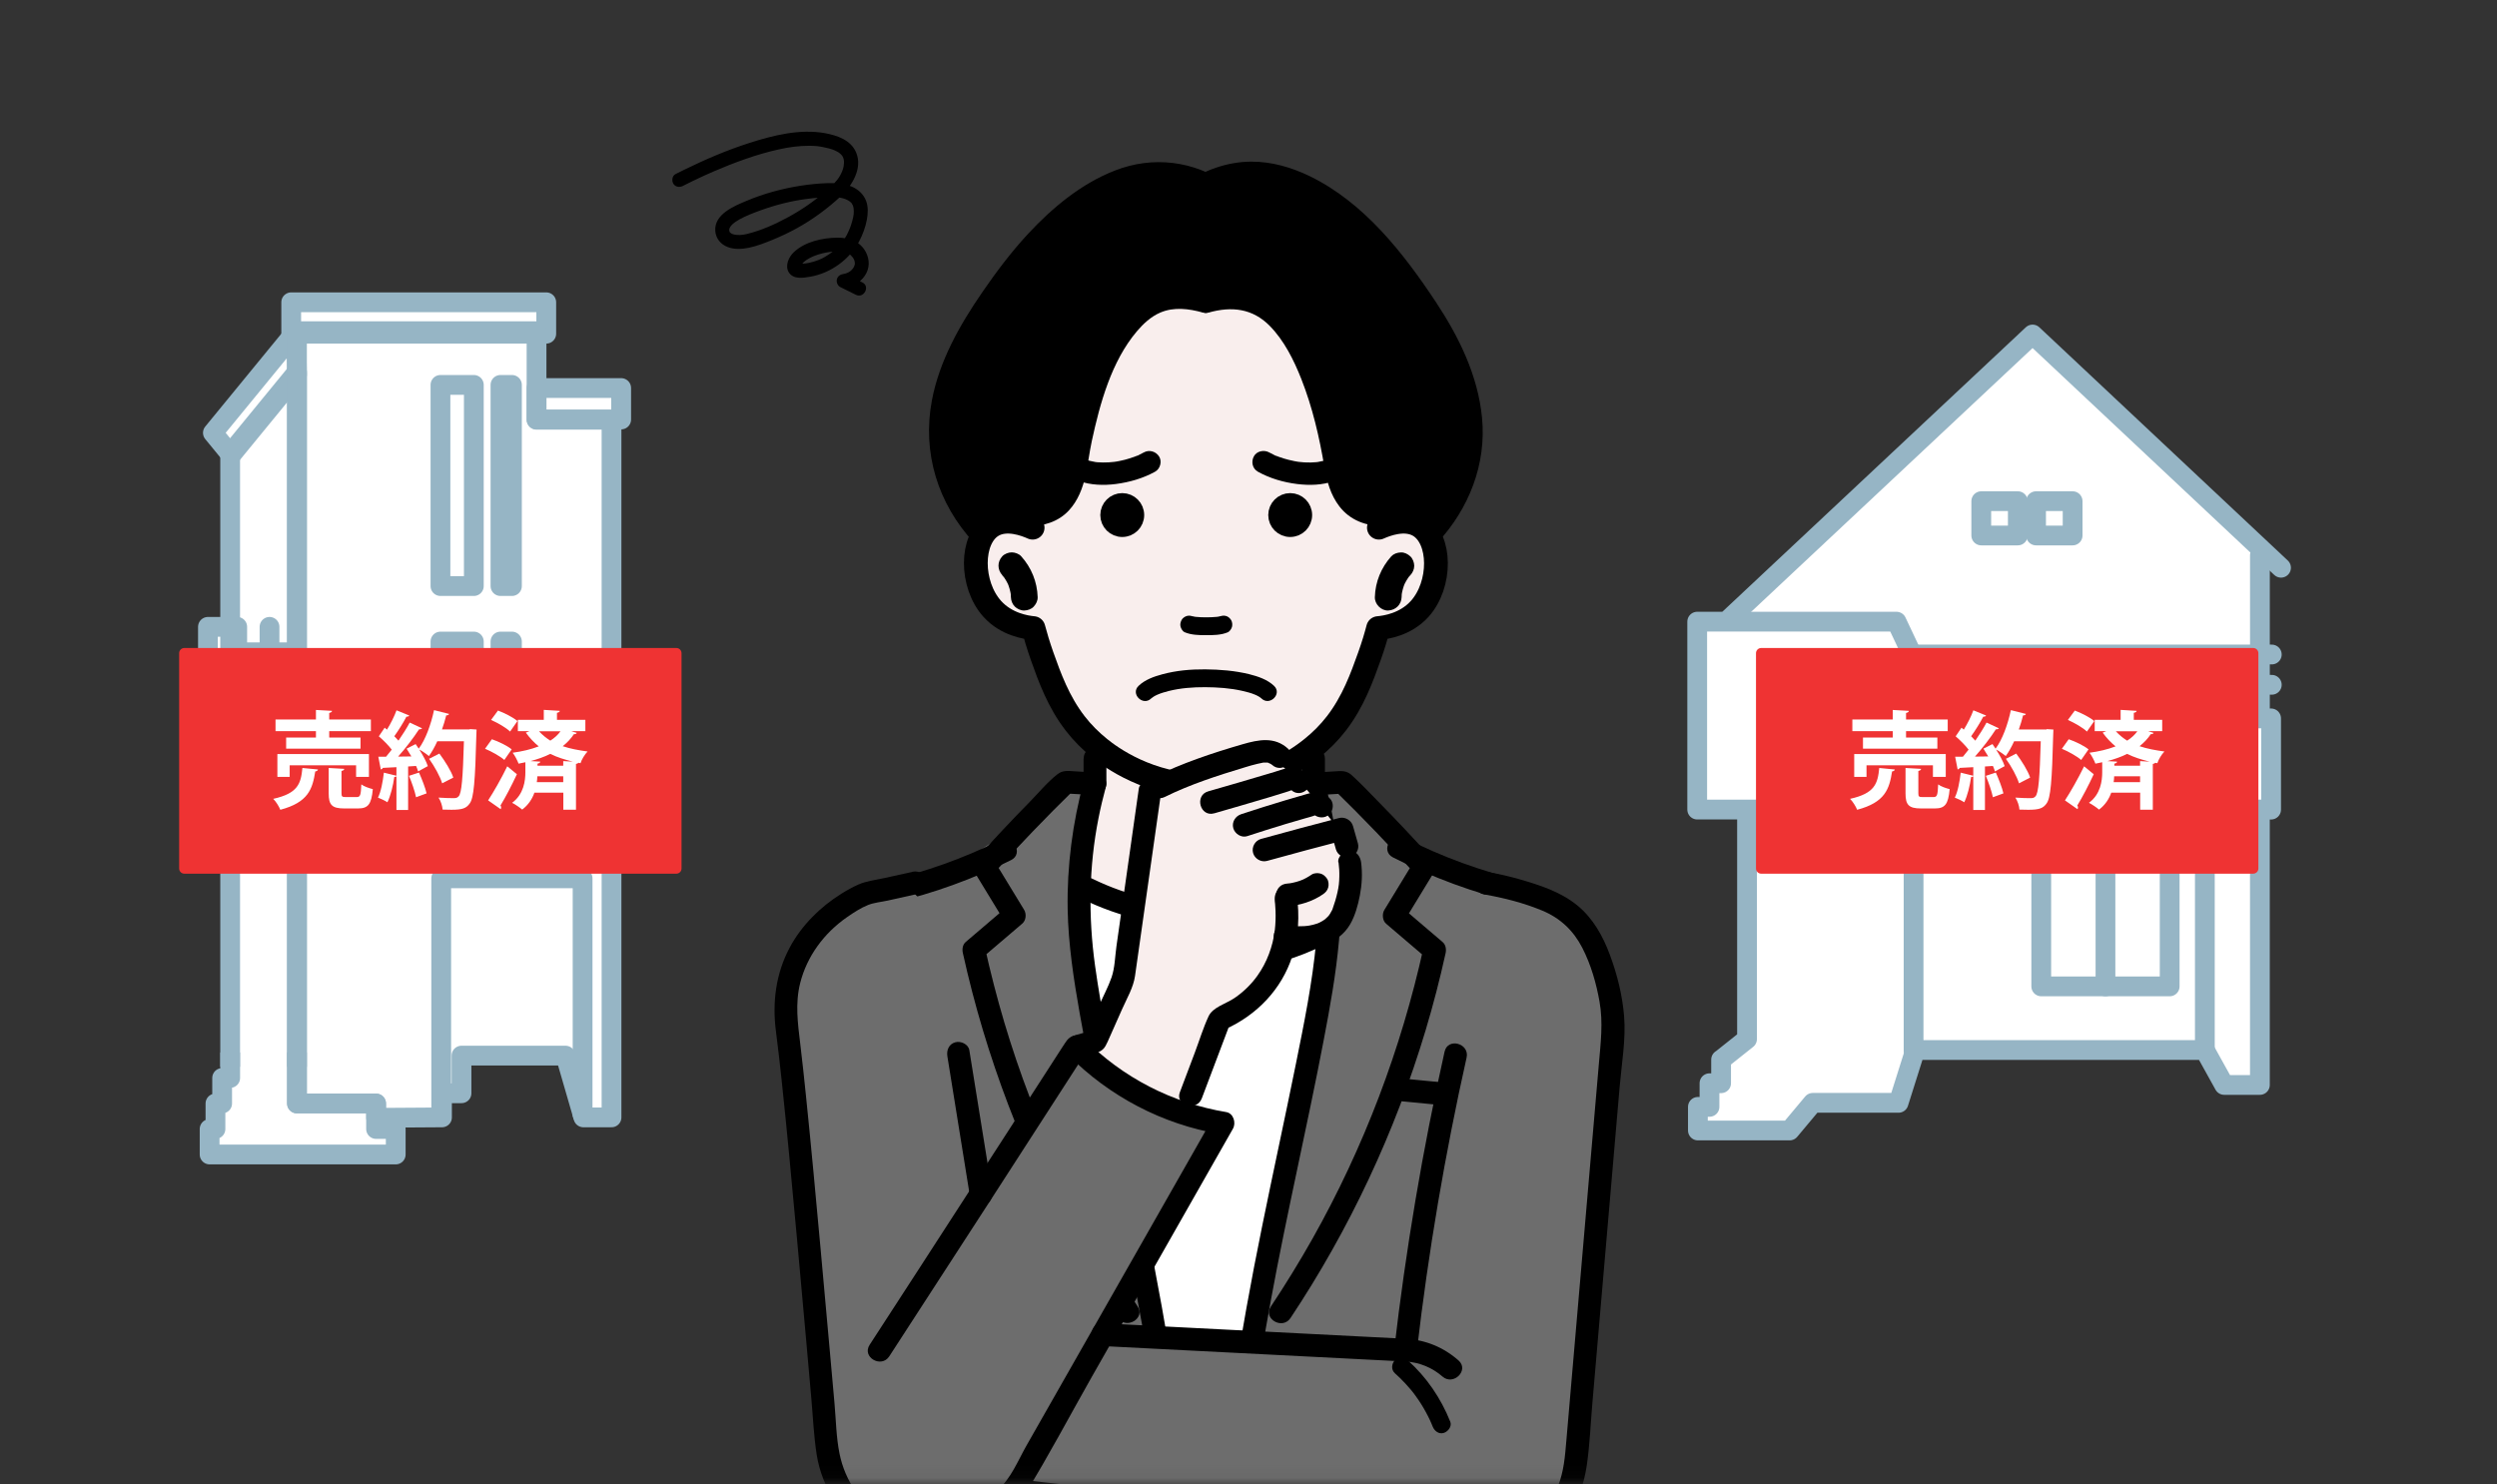 <svg width="185" height="110" viewBox="0 0 185 110" fill="none" xmlns="http://www.w3.org/2000/svg">
<rect x="0" y="0" width="185" height="110" fill="#333333" stroke="none"/>
<mask id="mask0_99_18409" style="mask-type:alpha" maskUnits="userSpaceOnUse" x="13" y="0" width="154" height="110">
<rect x="13" width="153.671" height="109.937" fill="#D9D9D9"/>
</mask>
<g mask="url(#mask0_99_18409)">
<g clip-path="url(#clip0_99_18409)">
<path d="M81.634 54.562C81.076 58.353 80.519 62.139 79.957 65.93C81.715 66.735 85.02 67.976 89.332 67.954C93.518 67.931 96.734 66.731 98.478 65.93C98.096 62.099 97.714 58.268 97.336 54.432C92.102 54.477 86.868 54.518 81.634 54.562Z" fill="#F9EEED"/>
<path d="M91.36 112.115C91.774 123.644 92.183 135.178 92.596 146.708C93.64 147.531 95.317 148.628 97.592 149.203C100.124 149.846 102.174 149.536 105.551 148.983C107.426 148.677 109.945 148.147 112.858 147.166C112.031 136.559 111.204 125.956 110.376 115.348C110.772 105.339 111.168 95.329 111.563 85.32C112.251 82.927 112.553 80.859 112.692 79.312C112.867 77.392 113.155 73.835 112.008 69.518C111.572 67.877 111.042 66.555 110.624 65.629C109.805 65.309 108.955 64.936 108.087 64.5C104.292 62.589 101.486 60.129 99.494 57.962L97.327 58.088C97.88 60.984 98.492 65.413 98.253 70.782C97.943 77.833 96.342 82.639 95.141 87.127C93.631 92.779 91.891 101.134 91.369 112.111L91.36 112.115Z" fill="#6D6D6D"/>
<path d="M86.71 112.115C86.297 123.644 85.888 135.178 85.474 146.708C84.431 147.531 82.753 148.628 80.478 149.203C77.946 149.846 75.896 149.536 72.519 148.983C70.644 148.677 68.126 148.147 65.212 147.166C66.039 136.559 66.867 125.956 67.694 115.348C67.298 105.339 66.903 95.329 66.507 85.32C65.819 82.927 65.518 80.859 65.378 79.312C65.203 77.392 64.915 73.835 66.062 69.518C66.498 67.877 67.029 66.555 67.447 65.629C68.265 65.309 69.115 64.936 69.983 64.5C73.778 62.589 76.584 60.129 78.576 57.962L80.743 58.088C80.19 60.984 79.579 65.413 79.817 70.782C80.127 77.833 81.728 82.639 82.929 87.127C84.44 92.779 86.18 101.134 86.701 112.111L86.71 112.115Z" fill="#6D6D6D"/>
<path d="M79.957 65.93C81.715 66.735 85.02 67.976 89.332 67.953C93.518 67.931 96.734 66.73 98.478 65.93C98.375 67.823 98.168 70.817 97.691 74.473C96.603 82.81 95.106 86.996 93.577 94.87C92.925 98.216 92.079 103.198 91.495 109.43C91.742 120.195 91.985 130.965 92.232 141.73C90.236 141.725 88.235 141.721 86.238 141.716C86.477 130.956 86.71 120.195 86.949 109.43C86.378 103.139 85.514 98.139 84.867 94.861C83.244 86.646 81.539 82.01 80.528 73.12C80.177 70.017 80.033 67.486 79.966 65.934L79.957 65.93Z" fill="white"/>
<path d="M96.468 56.221C96.468 56.842 96.468 57.467 96.468 58.088C96.468 58.524 96.855 58.955 97.313 58.933L99.481 58.807L98.883 58.56C100.956 60.583 102.961 62.674 104.904 64.824L104.773 63.803C104.036 65.012 103.298 66.218 102.565 67.427C102.386 67.724 102.422 68.214 102.696 68.448C103.694 69.298 104.692 70.152 105.691 71.002L105.475 70.184C103.807 77.742 101.041 85.036 97.242 91.785C96.275 93.499 95.245 95.176 94.157 96.813C93.554 97.721 95.016 98.566 95.614 97.663C99.975 91.102 103.357 83.898 105.619 76.353C106.185 74.464 106.68 72.553 107.103 70.629C107.166 70.35 107.116 70.008 106.887 69.81C105.889 68.96 104.89 68.106 103.892 67.256L104.022 68.277C104.76 67.067 105.497 65.862 106.23 64.653C106.433 64.32 106.347 63.906 106.1 63.632C104.805 62.197 103.483 60.79 102.129 59.414C101.482 58.753 100.839 58.065 100.155 57.445C99.742 57.067 99.355 57.13 98.833 57.161L97.318 57.251L98.163 58.097C98.163 57.476 98.163 56.851 98.163 56.23C98.163 55.147 96.472 55.142 96.477 56.23L96.468 56.221Z" fill="black"/>
<path d="M112.301 78.741C112.04 79.802 111.784 80.859 111.523 81.92C111.262 82.981 110.938 84.033 110.745 85.099C110.551 86.165 110.632 87.365 110.592 88.462C110.551 89.56 110.502 90.702 110.457 91.826C110.282 96.269 110.106 100.716 109.931 105.158C109.846 107.362 109.756 109.565 109.67 111.769C109.625 112.888 109.562 114.008 109.535 115.132C109.508 116.256 109.679 117.376 109.765 118.482C110.102 122.907 110.444 127.336 110.781 131.761C111.168 136.783 111.55 141.802 111.936 146.824L112.557 146.01C110.655 146.582 108.748 147.153 106.846 147.724C105.196 148.218 103.478 148.96 101.738 148.992C98.631 149.046 95.474 147.859 93.023 145.988L93.442 146.716C93.028 140.093 92.758 133.46 92.502 126.832C92.322 122.124 92.102 117.403 92.192 112.69C92.295 107.195 93.172 101.723 94.161 96.332C95.339 89.901 96.837 83.534 98.064 77.113C98.536 74.653 98.986 72.171 99.206 69.675C99.503 66.348 99.274 62.975 98.577 59.711C98.447 59.095 98.294 58.483 98.132 57.876C97.848 56.828 96.221 57.274 96.504 58.326C97.511 62.045 97.862 65.907 97.516 69.747C97.237 72.805 96.616 75.84 96.009 78.844C94.386 86.875 92.506 94.861 91.378 102.982C90.96 105.972 90.609 108.976 90.523 111.998C90.456 114.381 90.496 116.764 90.559 119.148C90.762 127.048 91.09 134.953 91.526 142.845C91.571 143.681 91.621 144.518 91.67 145.349C91.692 145.718 91.715 146.087 91.737 146.456C91.769 146.995 91.917 147.256 92.349 147.58C93.766 148.637 95.38 149.437 97.07 149.941C99.022 150.521 101.14 150.885 103.168 150.534C104.207 150.354 105.223 149.968 106.235 149.662C107.363 149.325 108.492 148.983 109.621 148.646C110.749 148.308 111.878 147.967 113.007 147.629C113.339 147.53 113.654 147.189 113.627 146.815C112.953 138.002 112.278 129.184 111.599 120.371C111.433 118.172 111.19 115.986 111.275 113.779C111.361 111.571 111.451 109.295 111.541 107.056C111.716 102.649 111.887 98.243 112.062 93.836C112.161 91.331 112.26 88.831 112.359 86.326C112.409 85.112 112.755 83.966 113.043 82.788C113.33 81.609 113.632 80.386 113.924 79.186C114.18 78.134 112.557 77.684 112.296 78.736L112.301 78.741Z" fill="black"/>
<path d="M98.051 65.202C92.677 67.76 86.261 67.724 80.919 65.107C79.947 64.631 79.093 66.088 80.069 66.564C85.991 69.465 92.956 69.496 98.905 66.659C99.886 66.191 99.031 64.739 98.055 65.202H98.051Z" fill="black"/>
<path d="M98.105 68.497C94.768 70.345 90.861 71.033 87.097 70.399C86.247 70.255 85.883 71.555 86.737 71.699C90.87 72.396 95.11 71.699 98.784 69.662C99.544 69.239 98.865 68.075 98.105 68.497Z" fill="black"/>
<path d="M80.28 56.221V58.088C80.559 57.809 80.838 57.526 81.121 57.242L79.606 57.152C79.142 57.125 78.751 57.062 78.36 57.359C77.618 57.93 76.966 58.735 76.31 59.401C74.956 60.777 73.634 62.189 72.339 63.618C72.092 63.893 72.006 64.311 72.209 64.639C72.946 65.849 73.684 67.054 74.417 68.263L74.547 67.243C73.549 68.093 72.55 68.947 71.552 69.797C71.318 69.995 71.273 70.337 71.336 70.615C73.027 78.278 75.851 85.692 79.696 92.536C80.676 94.281 81.719 95.985 82.825 97.649C83.423 98.548 84.885 97.703 84.282 96.799C79.983 90.329 76.642 83.251 74.421 75.804C73.868 73.943 73.382 72.063 72.964 70.17L72.748 70.989C73.747 70.139 74.745 69.284 75.743 68.434C76.022 68.196 76.058 67.715 75.874 67.414C75.136 66.204 74.399 64.999 73.666 63.789L73.535 64.81C75.478 62.661 77.483 60.57 79.556 58.546L78.958 58.794L81.126 58.919C81.58 58.947 81.966 58.51 81.971 58.074V56.208C81.975 55.124 80.289 55.12 80.289 56.208L80.28 56.221Z" fill="black"/>
<path d="M64.51 79.191C64.771 80.252 65.028 81.309 65.288 82.37C65.549 83.431 65.931 84.488 66.044 85.549C66.156 86.61 66.129 87.725 66.174 88.8C66.219 89.875 66.264 91.039 66.309 92.163C66.484 96.57 66.655 100.977 66.831 105.384C66.916 107.587 67.006 109.79 67.091 111.994C67.136 113.109 67.244 114.242 67.226 115.357C67.208 116.472 67.055 117.597 66.97 118.703C66.633 123.091 66.296 127.48 65.963 131.869C65.581 136.851 65.198 141.838 64.816 146.82C64.789 147.193 65.1 147.531 65.437 147.634C67.73 148.322 70.023 149.01 72.312 149.698C73.31 149.999 74.318 150.382 75.347 150.548C76.305 150.701 77.263 150.705 78.221 150.588C80.294 150.341 82.34 149.761 84.188 148.781C84.853 148.43 85.487 148.025 86.09 147.576C86.522 147.252 86.67 146.987 86.701 146.452C86.724 146.083 86.746 145.714 86.769 145.345C87.246 137.373 87.565 129.387 87.817 121.405C87.978 116.279 88.046 111.198 87.461 106.099C86.517 97.825 84.691 89.69 82.987 81.551C82.295 78.233 81.598 74.905 81.13 71.546C80.626 67.918 80.671 64.23 81.386 60.629C81.539 59.851 81.724 59.082 81.93 58.317C82.214 57.27 80.59 56.82 80.303 57.868C79.466 60.961 79.044 64.181 79.102 67.387C79.151 69.982 79.547 72.558 79.997 75.108C81.099 81.34 82.569 87.501 83.779 93.71C84.912 99.552 85.986 105.496 86.207 111.459C86.369 115.82 86.175 120.2 86.013 124.562C85.766 131.343 85.501 138.128 85.101 144.9C85.065 145.503 85.029 146.105 84.993 146.712L85.411 145.984C82.96 147.854 79.803 149.042 76.696 148.988C74.988 148.956 73.31 148.237 71.696 147.751C69.758 147.171 67.816 146.586 65.877 146.006L66.498 146.82C67.181 137.93 67.86 129.041 68.544 120.151C68.629 119.035 68.715 117.92 68.8 116.805C68.886 115.69 68.886 114.656 68.841 113.563C68.751 111.324 68.665 109.08 68.575 106.841C68.4 102.398 68.225 97.951 68.049 93.508C67.95 91.003 67.851 88.503 67.752 85.999C67.703 84.753 67.316 83.552 67.02 82.347C66.723 81.142 66.43 79.946 66.138 78.746C65.882 77.693 64.254 78.138 64.51 79.195V79.191Z" fill="black"/>
<path d="M103.577 81.578C105.282 81.744 106.99 81.906 108.695 82.073C109.135 82.113 109.558 81.654 109.54 81.227C109.517 80.733 109.167 80.431 108.695 80.382C106.99 80.216 105.282 80.054 103.577 79.887C103.137 79.847 102.714 80.305 102.732 80.733C102.754 81.227 103.105 81.528 103.577 81.578Z" fill="black"/>
<path d="M112.858 65.287C109.801 64.576 106.846 63.506 104.054 62.076C103.092 61.581 102.237 63.038 103.204 63.533C106.127 65.026 109.216 66.168 112.413 66.915C113.47 67.162 113.92 65.534 112.863 65.287H112.858Z" fill="black"/>
<path d="M66.093 66.914C69.146 66.204 72.105 65.129 74.911 63.731C75.882 63.25 75.028 61.793 74.061 62.274C71.386 63.605 68.562 64.608 65.648 65.287C64.591 65.534 65.041 67.157 66.098 66.914H66.093Z" fill="black"/>
</g>
<path d="M102.906 38.77C103.408 37.686 104.382 35.162 103.752 32.157C103.219 29.619 101.311 27.945 97.663 24.675C94.649 21.974 93.146 20.622 91.551 20.318C87.476 19.538 83.814 22.706 81.391 24.807C79.457 26.482 77.042 28.557 76.095 32.236C75.227 35.602 76.002 38.418 76.403 39.59C74.998 38.986 74.311 39.29 74.068 39.44C72.557 40.343 72.583 44.238 74.623 45.807C75.469 46.459 76.452 46.551 77.034 46.551C77.712 49.988 79.109 52.314 80.034 53.601C80.801 54.672 81.594 55.751 83.017 56.676C85.458 58.258 87.96 58.232 89.37 58.214C90.639 58.201 94.195 58.157 97.222 55.645C98.641 54.469 99.394 53.2 99.963 52.226C101.447 49.684 101.892 47.269 102.042 45.807C102.271 45.785 104.624 45.538 105.673 43.568C106.453 42.105 106.461 39.792 105.118 38.946C104.302 38.435 103.307 38.66 102.906 38.77Z" fill="#F9EEED"/>
<path d="M103.082 41.22C102.329 42.062 101.892 43.119 101.862 44.247C101.844 44.767 102.329 45.261 102.853 45.239C103.404 45.212 103.827 44.803 103.844 44.247C103.844 44.115 103.857 43.979 103.875 43.846L103.84 44.111C103.884 43.802 103.968 43.498 104.087 43.212L103.985 43.45C104.109 43.159 104.267 42.886 104.461 42.635L104.307 42.837C104.364 42.763 104.421 42.692 104.488 42.626C104.664 42.432 104.778 42.194 104.778 41.925C104.778 41.683 104.668 41.392 104.488 41.225C104.307 41.057 104.051 40.921 103.787 40.934C103.523 40.947 103.263 41.026 103.086 41.225L103.082 41.22Z" fill="black"/>
<path d="M74.253 42.626C74.315 42.697 74.377 42.767 74.434 42.837L74.28 42.635C74.474 42.886 74.632 43.159 74.756 43.45L74.654 43.212C74.773 43.503 74.857 43.802 74.901 44.111L74.866 43.846C74.883 43.979 74.897 44.111 74.897 44.247C74.905 44.507 75.002 44.763 75.187 44.948C75.359 45.12 75.641 45.248 75.888 45.239C76.135 45.23 76.412 45.142 76.588 44.948C76.765 44.754 76.888 44.512 76.879 44.247C76.844 43.115 76.412 42.058 75.659 41.221C75.496 41.035 75.196 40.93 74.958 40.93C74.72 40.93 74.425 41.04 74.258 41.221C73.879 41.635 73.888 42.207 74.258 42.622L74.253 42.626Z" fill="black"/>
<path d="M76.505 39.101C75.967 38.859 74.575 38.325 73.535 38.942C71.887 39.92 71.887 43.322 73.526 45.128C74.566 46.274 76.007 46.49 76.566 46.543C76.721 47.124 76.928 47.825 77.205 48.614C77.769 50.204 78.417 51.993 79.655 53.601C80.201 54.31 80.823 54.919 81.475 55.447C82.268 56.086 85.114 58.223 89.335 58.223C90.353 58.223 93.909 58.1 97.195 55.447C97.852 54.919 98.469 54.31 99.015 53.601C100.253 51.993 100.897 50.204 101.465 48.614C101.747 47.825 101.954 47.124 102.104 46.543C102.659 46.494 104.122 46.287 105.175 45.128C106.809 43.322 106.792 39.92 105.131 38.942C104.082 38.325 102.694 38.863 102.161 39.101" stroke="black" stroke-width="1.762" stroke-linecap="round" stroke-linejoin="round"/>
<path d="M102.496 37.655C101.337 37.686 100.429 37.197 99.923 36.144C99.557 35.395 99.442 34.549 99.315 33.734C99.187 32.919 99.028 32.188 98.839 31.425C98.469 29.918 97.997 28.434 97.385 27.006C96.772 25.578 95.957 24.076 94.776 22.992C93.195 21.538 91.225 21.313 89.198 21.886C88.379 22.115 88.727 23.393 89.551 23.16C91.265 22.679 92.807 22.86 94.076 24.151C95.142 25.235 95.856 26.676 96.411 28.077C97.244 30.192 97.751 32.386 98.125 34.62C98.297 35.646 98.588 36.686 99.231 37.519C100.02 38.55 101.223 39.004 102.5 38.968C103.351 38.946 103.351 37.625 102.5 37.647L102.496 37.655Z" fill="black"/>
<path d="M95.578 13.162C92.948 12.726 90.661 13.506 89.282 14.132C89.26 16.969 89.238 19.802 89.216 22.64C89.93 22.292 91.027 21.908 92.217 22.16C92.847 22.292 94.402 22.798 96.266 26.596C98.799 31.756 97.808 34.646 100.548 37.321C101.487 38.237 102.478 38.748 103.069 39.013C103.285 38.903 103.677 38.739 104.175 38.753C105.272 38.779 105.937 39.621 106.029 39.74C107.052 38.59 108.545 36.554 109.048 33.739C109.819 29.412 107.823 25.975 105.492 22.305C102.945 18.295 100.385 13.956 95.578 13.158V13.162Z" fill="black"/>
<path d="M88.392 14.793C90.67 13.184 93.358 12.907 95.918 13.991C98.169 14.947 100.068 16.625 101.703 18.414C102.8 19.617 103.778 20.908 104.699 22.248C106.219 24.455 107.598 26.795 108.219 29.429C109.065 33.016 108.061 36.589 105.562 39.281C104.985 39.903 105.915 40.841 106.496 40.215C108.832 37.7 110.14 34.395 109.801 30.941C109.497 27.826 108.096 24.971 106.391 22.393C103.981 18.754 101.055 15.004 97.041 13.057C95.689 12.4 94.217 11.973 92.706 11.977C90.908 11.986 89.181 12.616 87.722 13.643C87.035 14.132 87.692 15.277 88.388 14.784L88.392 14.793Z" fill="black"/>
<path d="M76.17 38.978C77.298 39.008 78.417 38.665 79.197 37.819C79.858 37.105 80.219 36.171 80.426 35.233C80.611 34.391 80.708 33.536 80.889 32.69C81.488 29.906 82.347 26.773 84.224 24.557C84.704 23.988 85.277 23.455 85.969 23.16C86.978 22.728 88.093 22.874 89.119 23.16C89.939 23.389 90.291 22.116 89.472 21.887C87.652 21.375 85.815 21.464 84.294 22.653C83.052 23.627 82.193 25.037 81.532 26.451C80.488 28.694 79.778 31.139 79.377 33.58C79.25 34.369 79.153 35.175 78.849 35.92C78.373 37.087 77.434 37.687 76.174 37.656C75.324 37.634 75.324 38.956 76.174 38.978H76.17Z" fill="black"/>
<path d="M83.087 13.162C85.718 12.726 88.004 13.506 89.384 14.132C89.406 16.969 89.428 19.802 89.45 22.64C88.736 22.292 87.639 21.908 86.449 22.16C85.819 22.292 84.264 22.798 82.4 26.596C79.867 31.756 80.858 34.646 78.117 37.321C77.179 38.237 76.188 38.748 75.597 39.013C75.381 38.903 74.989 38.739 74.491 38.753C73.394 38.779 72.729 39.621 72.636 39.74C71.614 38.59 70.12 36.554 69.618 33.739C68.847 29.412 70.843 25.975 73.174 22.305C75.721 18.295 78.28 13.956 83.087 13.158V13.162Z" fill="black"/>
<path d="M90.943 13.652C88.467 11.902 85.405 11.537 82.585 12.643C80.087 13.625 77.963 15.392 76.152 17.344C74.905 18.692 73.804 20.159 72.764 21.671C71.098 24.098 69.6 26.738 69.045 29.659C68.309 33.545 69.486 37.33 72.165 40.216C72.746 40.841 73.676 39.903 73.099 39.282C70.927 36.942 69.812 33.88 70.213 30.685C70.565 27.848 71.949 25.257 73.517 22.913C75.716 19.626 78.32 16.313 81.867 14.423C83.065 13.784 84.391 13.343 85.757 13.312C87.405 13.273 88.938 13.854 90.273 14.797C90.97 15.291 91.63 14.145 90.939 13.656L90.943 13.652Z" fill="black"/>
<path d="M87.777 46.85C88.266 47.057 88.826 47.066 89.35 47.066C89.875 47.066 90.469 47.066 90.972 46.85C91.113 46.788 91.236 46.594 91.276 46.453C91.32 46.295 91.298 46.083 91.21 45.942C91.121 45.801 90.985 45.678 90.813 45.638C90.628 45.594 90.478 45.634 90.302 45.704C90.293 45.704 90.5 45.638 90.412 45.656C90.399 45.656 90.386 45.665 90.373 45.669C90.342 45.678 90.311 45.682 90.28 45.691C90.24 45.7 90.205 45.704 90.165 45.709C90.412 45.665 90.218 45.7 90.157 45.709C89.888 45.735 89.619 45.744 89.35 45.744C89.095 45.744 88.839 45.735 88.588 45.709C88.562 45.709 88.535 45.704 88.509 45.7C88.403 45.687 88.659 45.722 88.584 45.709C88.548 45.7 88.509 45.695 88.474 45.691C88.39 45.673 88.178 45.594 88.447 45.709C88.275 45.638 88.125 45.59 87.936 45.642C87.782 45.687 87.614 45.801 87.539 45.947C87.46 46.101 87.416 46.286 87.473 46.458C87.522 46.608 87.623 46.788 87.777 46.854V46.85Z" fill="black"/>
<path d="M95.589 39.24C96.183 39.24 96.664 38.759 96.664 38.165C96.664 37.572 96.183 37.09 95.589 37.09C94.996 37.09 94.514 37.572 94.514 38.165C94.514 38.759 94.996 39.24 95.589 39.24Z" fill="black" stroke="black" stroke-width="1.102" stroke-miterlimit="10"/>
<path d="M83.146 39.24C83.74 39.24 84.221 38.759 84.221 38.165C84.221 37.572 83.74 37.09 83.146 37.09C82.553 37.09 82.071 37.572 82.071 38.165C82.071 38.759 82.553 39.24 83.146 39.24Z" fill="black" stroke="black" stroke-width="1.102" stroke-miterlimit="10"/>
<path d="M84.742 33.526C84.645 33.578 84.543 33.631 84.442 33.68C84.411 33.693 84.226 33.808 84.2 33.79C84.226 33.803 84.376 33.719 84.213 33.781C84.164 33.799 84.116 33.821 84.067 33.839C83.829 33.927 83.587 34.002 83.34 34.068C83.208 34.103 83.072 34.134 82.935 34.16C82.865 34.173 82.79 34.187 82.719 34.2C82.724 34.2 82.472 34.235 82.574 34.222C82.287 34.257 81.997 34.275 81.71 34.27C81.578 34.27 81.441 34.261 81.309 34.253C81.256 34.248 81.199 34.244 81.146 34.235C80.944 34.217 81.265 34.257 81.155 34.235C80.895 34.182 80.635 34.138 80.384 34.046C79.979 33.896 79.463 34.213 79.366 34.623C79.26 35.09 79.507 35.477 79.943 35.641C80.798 35.953 81.781 35.98 82.671 35.865C83.684 35.733 84.675 35.451 85.579 34.953C85.958 34.746 86.112 34.191 85.874 33.821C85.636 33.451 85.147 33.301 84.742 33.526Z" fill="black"/>
<path d="M93.197 34.954C94.096 35.452 95.087 35.738 96.105 35.866C96.999 35.976 97.977 35.958 98.832 35.641C99.237 35.491 99.555 35.072 99.409 34.623C99.281 34.227 98.828 33.887 98.391 34.046C98.149 34.134 97.902 34.187 97.647 34.231C97.493 34.257 97.77 34.222 97.66 34.231C97.607 34.231 97.554 34.244 97.497 34.249C97.365 34.262 97.233 34.266 97.1 34.271C96.801 34.275 96.497 34.262 96.197 34.222C96.294 34.235 96.122 34.209 96.096 34.205C96.021 34.191 95.951 34.178 95.88 34.165C95.743 34.139 95.607 34.108 95.47 34.072C95.224 34.011 94.977 33.936 94.739 33.848C94.69 33.83 94.642 33.812 94.589 33.79C94.563 33.782 94.532 33.768 94.505 33.755C94.448 33.733 94.47 33.742 94.571 33.786C94.545 33.799 94.377 33.698 94.347 33.685C94.241 33.632 94.135 33.579 94.029 33.522C93.65 33.315 93.113 33.416 92.897 33.817C92.681 34.218 92.791 34.724 93.192 34.949L93.197 34.954Z" fill="black"/>
<path d="M85.288 51.754C85.363 51.683 85.548 51.564 85.75 51.476C86.019 51.357 86.305 51.278 86.592 51.203C87.473 50.983 88.385 50.917 89.288 50.921C90.192 50.925 91.13 50.987 92.025 51.19C92.35 51.265 92.69 51.348 92.998 51.481C93.205 51.569 93.373 51.674 93.461 51.758C94.078 52.344 95.012 51.414 94.395 50.824C93.901 50.353 93.201 50.119 92.549 49.956C91.487 49.696 90.377 49.608 89.288 49.599C88.2 49.59 87.151 49.687 86.129 49.961C85.499 50.128 84.829 50.366 84.354 50.824C83.737 51.414 84.671 52.349 85.288 51.758V51.754Z" fill="black"/>
<path d="M109.751 114.226C110.664 114.267 112.35 114.271 113.865 113.26C115.916 111.893 116.563 109.419 116.797 108.012C117.854 99.711 118.902 90.124 119.724 79.679C120.008 76.086 120.318 71.261 117.197 68.181C115.102 66.112 112.283 65.627 110.493 65.51C109.962 66.328 109.36 67.56 109.432 69.026C109.486 70.137 109.899 70.852 110.097 71.364C110.61 72.691 110.533 74.926 107.745 78.883C106.54 85.938 105.34 92.993 104.135 100.044C96.657 99.662 89.174 99.279 81.696 98.897C84.669 93.672 87.641 88.443 90.618 83.218C89.107 82.97 86.89 82.426 84.484 81.136C82.312 79.971 80.748 78.604 79.731 77.565C77.384 81.203 75.032 84.841 72.685 88.479C72.123 85.003 71.566 81.522 71.003 78.046C68.971 75.079 68.602 72.749 68.679 71.122C68.742 69.804 69.151 67.808 67.964 66.436C67.591 66.004 67.163 65.753 66.858 65.609C65.931 65.753 62.963 66.328 60.634 68.941C57.347 72.623 58.089 77.273 58.197 77.88C59.362 88.267 60.526 98.654 61.691 109.042C61.763 109.231 63.391 113.197 67.339 113.786C69.609 114.123 71.39 113.152 71.979 112.796L76.543 108.83C93.145 112.077 105.551 114.042 109.751 114.226Z" fill="#6D6D6D"/>
<path d="M87.655 82.205C88.707 79.939 89.754 77.677 90.807 75.411C91.459 75.083 92.214 74.611 92.952 73.95C94.912 72.187 95.501 70.136 95.704 69.138C96.918 68.945 98.127 68.756 99.341 68.563C99.467 66.418 99.593 64.273 99.719 62.123C99.054 61.287 98.384 60.451 97.718 59.614C97.178 58.89 96.459 58.05 95.497 57.2C94.827 56.606 94.166 56.116 93.563 55.72C91.072 56.467 88.581 57.213 86.094 57.955L85.289 58.693C84.655 63.243 84.021 67.789 83.383 72.34C82.443 74.327 81.503 76.319 80.568 78.307C82.929 79.602 85.294 80.897 87.655 82.192V82.205Z" fill="#F9EEED"/>
<path d="M109.962 66.278C111.41 66.526 112.894 66.908 114.252 67.47C115.61 68.032 116.577 68.963 117.229 70.231C117.881 71.499 118.268 72.875 118.506 74.215C118.785 75.775 118.591 77.286 118.457 78.851C117.814 86.284 117.175 93.717 116.532 101.154C116.37 103.011 116.213 104.873 116.051 106.73C115.952 107.895 115.871 109.023 115.43 110.121C114.374 112.738 111.766 113.489 109.162 113.367C107.314 113.282 105.461 112.949 103.627 112.729C101.297 112.454 98.964 112.194 96.63 111.933C90.38 111.245 84.125 110.579 77.874 109.896C76.957 109.797 76.04 109.693 75.123 109.595C74.668 109.545 74.277 110.017 74.277 110.44C74.277 110.939 74.664 111.231 75.123 111.285C81.867 112.027 88.612 112.742 95.357 113.484C97.867 113.758 100.371 114.037 102.876 114.329C104.814 114.554 106.761 114.878 108.708 115.026C111.469 115.233 114.374 114.64 116.114 112.31C116.919 111.236 117.368 109.914 117.562 108.596C117.791 107.022 117.85 105.417 117.989 103.834C118.659 96.064 119.329 88.298 119.999 80.528C120.147 78.806 120.471 77.007 120.327 75.281C120.197 73.725 119.815 72.205 119.27 70.744C118.758 69.359 118.025 68.046 116.869 67.097C115.615 66.072 114.086 65.59 112.552 65.145C111.847 64.943 111.132 64.776 110.403 64.651C109.342 64.471 108.888 66.094 109.953 66.278H109.962Z" fill="black"/>
<path d="M107.03 77.916C105.394 85.219 104.153 92.606 103.289 100.044C103.235 100.512 103.721 100.867 104.135 100.889C105.146 100.943 106.109 101.334 106.869 102C107.682 102.715 108.879 101.528 108.06 100.808C106.954 99.833 105.61 99.279 104.135 99.203L104.98 100.048C105.825 92.764 107.057 85.529 108.658 78.37C108.897 77.313 107.269 76.864 107.03 77.92V77.916Z" fill="black"/>
<path d="M67.604 64.606C66.912 64.758 66.219 64.911 65.522 65.064C64.888 65.204 64.186 65.28 63.593 65.545C63.161 65.739 62.743 65.968 62.343 66.22C60.769 67.205 59.393 68.563 58.512 70.208C57.477 72.142 57.208 74.282 57.491 76.436C57.648 77.646 57.783 78.86 57.914 80.07C58.323 83.914 58.678 87.763 59.033 91.617C59.267 94.175 59.496 96.73 59.726 99.288C59.852 100.709 59.978 102.126 60.104 103.547C60.23 104.967 60.288 106.393 60.508 107.791C60.9 110.265 62.424 112.679 64.713 113.799C67.001 114.919 69.569 114.608 71.844 113.754C72.852 113.376 72.415 111.744 71.395 112.126C69.636 112.787 67.595 113.178 65.792 112.445C63.84 111.654 62.604 109.716 62.199 107.715C61.952 106.501 61.938 105.21 61.826 103.978C61.709 102.652 61.592 101.325 61.471 99.999C61.25 97.525 61.03 95.052 60.8 92.579C60.454 88.78 60.104 84.98 59.712 81.185C59.582 79.917 59.447 78.649 59.294 77.381C59.11 75.852 58.903 74.368 59.285 72.844C59.789 70.843 61.07 69.129 62.757 67.96C63.242 67.623 63.768 67.277 64.321 67.056C64.749 66.885 65.293 66.836 65.765 66.733C66.529 66.562 67.289 66.395 68.054 66.224C69.115 65.991 68.665 64.363 67.604 64.597V64.606Z" fill="black"/>
<path d="M70.19 78.271C70.752 81.747 71.309 85.227 71.871 88.703C71.943 89.153 72.505 89.405 72.91 89.292C73.387 89.162 73.571 88.708 73.499 88.254C72.937 84.778 72.379 81.297 71.817 77.821C71.746 77.372 71.183 77.12 70.779 77.232C70.302 77.363 70.118 77.817 70.19 78.271Z" fill="black"/>
<path d="M86.31 59.048C88.194 58.117 90.222 57.465 92.232 56.858C92.538 56.764 92.844 56.674 93.154 56.602C93.275 56.575 93.392 56.548 93.514 56.525C93.784 56.476 93.442 56.512 93.644 56.507C93.734 56.507 93.829 56.507 93.918 56.507C94.103 56.498 93.766 56.444 93.927 56.507C94.062 56.561 94.139 56.638 93.968 56.507C94.049 56.575 94.161 56.602 94.242 56.674C95.043 57.407 96.239 56.215 95.434 55.482C94.44 54.569 93.253 54.803 92.061 55.149C89.813 55.801 87.556 56.557 85.456 57.596C84.484 58.077 85.334 59.533 86.306 59.052L86.31 59.048Z" fill="black"/>
<path d="M84.372 58.441C83.931 61.562 83.486 64.678 83.046 67.799C82.938 68.567 82.825 69.341 82.717 70.11C82.609 70.879 82.6 71.706 82.358 72.412C82.115 73.118 81.728 73.833 81.418 74.525C81.09 75.263 80.761 76.005 80.433 76.742L80.937 76.356C80.527 76.468 80.114 76.572 79.709 76.697C79.174 76.859 78.99 77.156 78.697 77.61C78.176 78.42 77.65 79.234 77.128 80.043C76.121 81.603 75.113 83.163 74.106 84.719C72.065 87.88 70.019 91.037 67.973 94.194C66.79 96.015 65.612 97.832 64.429 99.653C63.836 100.566 65.297 101.411 65.886 100.503C70.756 93.007 75.617 85.502 80.455 77.988L79.952 78.375C80.361 78.262 80.775 78.159 81.179 78.033C81.697 77.871 81.849 77.673 82.065 77.188C82.425 76.383 82.78 75.578 83.14 74.768C83.5 73.959 83.972 73.168 84.093 72.313C84.224 71.396 84.354 70.478 84.484 69.561C84.988 66.004 85.496 62.443 86 58.886C86.063 58.432 85.887 57.987 85.411 57.847C85.015 57.735 84.439 57.987 84.372 58.437V58.441Z" fill="black"/>
<path d="M94.453 66.791C94.408 66.454 94.462 66.903 94.471 66.984C94.485 67.155 94.498 67.326 94.503 67.497C94.521 67.974 94.503 68.459 94.449 68.936C94.3 70.136 93.869 71.301 93.167 72.29C92.713 72.933 92.124 73.5 91.477 73.945C90.829 74.39 89.858 74.62 89.539 75.312C89.138 76.18 88.851 77.129 88.513 78.024C88.145 78.995 87.776 79.971 87.412 80.942C87.047 81.913 88.657 82.399 89.039 81.392C89.75 79.516 90.456 77.637 91.166 75.762L90.78 76.265C93.118 75.213 94.953 73.311 95.744 70.856C96.216 69.399 96.288 67.852 96.081 66.341C96.018 65.892 95.443 65.64 95.042 65.752C94.557 65.887 94.39 66.332 94.453 66.791Z" fill="black"/>
<path d="M89.966 60.266C91.324 59.875 92.686 59.48 94.04 59.075C94.427 58.958 94.813 58.845 95.2 58.719C95.308 58.684 95.416 58.652 95.519 58.616C95.569 58.598 95.618 58.585 95.663 58.562C95.807 58.504 95.784 58.562 95.663 58.531C95.632 58.522 95.533 58.414 95.654 58.531C96.441 59.277 97.637 58.086 96.846 57.339C96.302 56.822 95.65 56.795 94.975 57.024C94.611 57.146 94.238 57.258 93.869 57.366C92.421 57.802 90.964 58.22 89.512 58.639C88.473 58.94 88.914 60.568 89.961 60.266H89.966Z" fill="black"/>
<path d="M92.408 61.957C93.352 61.647 94.296 61.35 95.245 61.062C95.726 60.919 96.207 60.779 96.688 60.64C96.936 60.568 97.197 60.509 97.435 60.415C97.511 60.383 97.565 60.419 97.444 60.401C97.408 60.397 97.372 60.383 97.34 60.361C97.426 60.415 97.417 60.406 97.309 60.33C97.646 60.635 98.168 60.662 98.501 60.33C98.811 60.019 98.842 59.444 98.501 59.138C98.033 58.72 97.471 58.639 96.882 58.819C96.329 58.985 95.776 59.138 95.222 59.304C94.13 59.628 93.046 59.974 91.962 60.33C91.531 60.469 91.247 60.914 91.373 61.368C91.49 61.791 91.976 62.101 92.412 61.957H92.408Z" fill="black"/>
<path d="M93.878 63.792C95.798 63.261 97.723 62.744 99.652 62.245L98.613 61.656C98.734 62.083 98.856 62.51 98.977 62.937C99.099 63.364 99.571 63.648 100.016 63.526C100.461 63.405 100.731 62.928 100.605 62.488C100.479 62.047 100.362 61.633 100.241 61.206C100.119 60.779 99.647 60.5 99.202 60.617C97.273 61.116 95.348 61.633 93.428 62.164C92.988 62.285 92.718 62.762 92.839 63.203C92.961 63.643 93.437 63.913 93.878 63.792Z" fill="black"/>
<path d="M95.389 67.155C96.324 67.083 97.241 66.8 98.019 66.265C98.204 66.139 98.347 65.982 98.406 65.761C98.46 65.559 98.438 65.289 98.321 65.114C98.204 64.939 98.033 64.777 97.817 64.727C97.601 64.678 97.354 64.687 97.169 64.813C96.918 64.984 96.652 65.132 96.369 65.249L96.571 65.163C96.207 65.316 95.825 65.42 95.434 65.474L95.659 65.442C95.569 65.456 95.483 65.465 95.393 65.469C95.168 65.487 94.962 65.55 94.795 65.716C94.647 65.865 94.539 66.103 94.548 66.314C94.557 66.526 94.629 66.76 94.795 66.913C94.962 67.065 95.168 67.178 95.393 67.16L95.389 67.155Z" fill="black"/>
<path d="M99.171 63.896C99.215 64.246 99.238 64.597 99.229 64.948C99.22 65.411 99.188 65.685 99.094 66.108C99 66.531 98.874 66.953 98.725 67.362C98.662 67.529 98.779 67.277 98.689 67.444C98.64 67.533 98.595 67.623 98.541 67.709C98.523 67.74 98.406 67.902 98.492 67.79C98.424 67.875 98.352 67.952 98.271 68.023C98.231 68.064 98.19 68.1 98.145 68.136C98.199 68.096 98.204 68.091 98.159 68.127C98.082 68.181 98.006 68.23 97.925 68.275C97.835 68.325 97.745 68.374 97.651 68.415C97.812 68.347 97.583 68.437 97.565 68.442C97.39 68.5 97.205 68.55 97.021 68.581C96.981 68.59 96.715 68.622 96.922 68.599C96.828 68.608 96.738 68.617 96.643 68.626C96.36 68.644 96.072 68.64 95.789 68.617C95.686 68.608 95.573 68.586 95.47 68.586C95.775 68.586 95.528 68.595 95.434 68.577C95.002 68.5 94.503 68.694 94.395 69.166C94.301 69.575 94.521 70.124 94.984 70.204C96.032 70.384 97.183 70.402 98.186 70.002C98.946 69.701 99.607 69.215 100.025 68.5C100.398 67.862 100.609 67.079 100.749 66.36C100.906 65.546 100.951 64.719 100.843 63.9C100.785 63.464 100.497 63.037 99.998 63.055C99.589 63.073 99.094 63.428 99.153 63.9L99.171 63.896Z" fill="black"/>
<path d="M62.577 112.171C64.448 114.316 67.191 114.928 69.893 114.244C71.152 113.925 72.375 113.471 73.486 112.792C74.363 112.257 75.419 111.569 75.968 110.678C77.704 107.859 79.255 104.905 80.892 102.022C82.528 99.14 84.174 96.253 85.816 93.366C87.659 90.124 89.503 86.882 91.346 83.64C91.594 83.209 91.396 82.493 90.843 82.404C86.85 81.738 83.171 79.85 80.325 76.967C79.561 76.194 78.369 77.385 79.133 78.159C82.164 81.234 86.13 83.316 90.393 84.031L89.889 82.795C86.791 88.24 83.693 93.686 80.595 99.131C79.084 101.789 77.573 104.446 76.058 107.104C75.424 108.219 74.898 109.572 73.913 110.413C73.072 111.133 72.092 111.726 71.058 112.122C69.848 112.585 68.495 112.958 67.191 112.846C65.886 112.733 64.65 111.991 63.764 110.98C63.049 110.161 61.862 111.357 62.572 112.171H62.577Z" fill="black"/>
<path d="M81.697 99.743C89.174 100.125 96.657 100.507 104.135 100.889C105.218 100.943 105.218 99.257 104.135 99.203C96.657 98.821 89.174 98.439 81.697 98.056C80.613 98.002 80.613 99.689 81.697 99.743Z" fill="black"/>
<path d="M103.339 101.752C103.608 101.991 103.869 102.243 104.112 102.508C104.256 102.661 104.391 102.818 104.526 102.976C104.674 103.155 104.742 103.241 104.881 103.434C105.16 103.816 105.412 104.217 105.636 104.63C105.744 104.824 105.843 105.026 105.938 105.224C105.983 105.318 106.023 105.413 106.064 105.507C106.082 105.543 106.1 105.597 106.073 105.53C106.095 105.588 106.122 105.647 106.145 105.705C106.275 106.033 106.599 106.299 106.976 106.177C107.291 106.074 107.588 105.696 107.449 105.345C106.752 103.605 105.69 102.04 104.292 100.795C104.027 100.561 103.595 100.516 103.339 100.795C103.105 101.051 103.055 101.496 103.339 101.748V101.752Z" fill="black"/>
</g>
<path d="M167.437 80.392H164.793C164.314 79.53 163.835 78.665 163.357 77.803H142.366L140.664 81.717C138.547 81.717 136.43 81.717 134.311 81.717C133.739 82.401 133.168 83.085 132.596 83.766H125.799L127.53 78.514L129.439 76.995V60.072C128.209 60.045 126.978 60.016 125.748 59.989V46.064L128.199 45.781C135.661 38.783 143.127 31.785 150.592 24.787C156.276 30.125 161.963 35.462 167.647 40.8L167.437 80.392Z" fill="white"/>
<path d="M149.498 37.137H146.79V39.679H149.498V37.137Z" stroke="#96B5C5" stroke-width="1.465" stroke-linecap="round" stroke-linejoin="round"/>
<path d="M153.558 37.137H150.85V39.679H153.558V37.137Z" stroke="#96B5C5" stroke-width="1.465" stroke-linecap="round" stroke-linejoin="round"/>
<path d="M168.999 42.069L151.736 25.861L150.591 24.787L149.446 25.861C142.362 32.5 135.279 39.142 128.196 45.781" stroke="#96B5C5" stroke-width="1.465" stroke-linecap="round" stroke-linejoin="round"/>
<path d="M160.749 62.294H151.234V73.091H160.749V62.294Z" stroke="#96B5C5" stroke-width="1.465" stroke-linecap="round" stroke-linejoin="round"/>
<path d="M155.992 62.294V73.091" stroke="#96B5C5" stroke-width="1.465" stroke-linecap="round" stroke-linejoin="round"/>
<path d="M129.435 60.074V76.998L127.526 78.516H127.514V80.267H126.654V82.018H125.795V83.768H132.592C133.164 83.085 133.735 82.401 134.306 81.72C136.423 81.72 138.54 81.72 140.66 81.72C141.072 80.416 141.482 79.112 141.895 77.806H163.353C163.831 78.668 164.31 79.532 164.788 80.394H167.433V59.994" stroke="#96B5C5" stroke-width="1.465" stroke-linecap="round" stroke-linejoin="round"/>
<path d="M141.774 50.743H168.315" stroke="#96B5C5" stroke-width="1.465" stroke-linecap="round" stroke-linejoin="round"/>
<path d="M141.774 48.499H168.315" stroke="#96B5C5" stroke-width="1.465" stroke-linecap="round" stroke-linejoin="round"/>
<path d="M168.264 53.233H141.899V59.992H168.264V53.233Z" stroke="#96B5C5" stroke-width="1.465" stroke-linecap="round" stroke-linejoin="round"/>
<path d="M141.681 48.543C141.29 47.718 140.902 46.892 140.511 46.065H125.744V59.989H141.681V48.54V48.543Z" stroke="#96B5C5" stroke-width="1.465" stroke-linecap="round" stroke-linejoin="round"/>
<path d="M141.775 77.872V59.605" stroke="#96B5C5" stroke-width="1.465" stroke-linecap="round" stroke-linejoin="round"/>
<path d="M163.355 77.889V60.153" stroke="#96B5C5" stroke-width="1.465" stroke-linecap="round" stroke-linejoin="round"/>
<path d="M167.435 52.776V41.144" stroke="#96B5C5" stroke-width="1.465" stroke-linecap="round" stroke-linejoin="round"/>
<g clip-path="url(#clip1_99_18409)">
<path d="M166.938 48.4H130.483V64.355H166.938V48.4Z" fill="#EF3333" stroke="#EF3333" stroke-width="0.767" stroke-linecap="round" stroke-linejoin="round"/>
<path d="M140.385 57.019C140.372 57.097 140.3 57.149 140.182 57.162C139.978 58.462 139.67 59.456 137.593 60.004C137.501 59.763 137.265 59.384 137.069 59.194C138.91 58.789 139.12 58.057 139.231 56.907L140.385 57.019ZM140.234 54.653V54.176H137.239V53.314H140.234V52.608L141.427 52.674C141.42 52.752 141.355 52.798 141.217 52.831V53.314H144.304V54.176H141.217V54.653H143.537V55.477H138.026V54.653H140.234ZM144.159 57.567H143.209V56.711H138.288V57.567H137.377V55.875H144.159V57.567ZM142.128 58.782C142.128 59.031 142.174 59.063 142.456 59.063H143.249C143.517 59.063 143.563 58.933 143.596 58.123C143.786 58.273 144.186 58.41 144.448 58.475C144.343 59.612 144.094 59.906 143.347 59.906H142.325C141.407 59.906 141.178 59.632 141.178 58.782V56.907L142.331 56.973C142.325 57.051 142.266 57.097 142.128 57.13V58.776V58.782Z" fill="white"/>
<path d="M151.63 54.026L152.135 54.059C152.135 54.137 152.128 54.261 152.122 54.365C152.03 57.907 151.932 59.135 151.624 59.54C151.375 59.893 151.086 60.004 150.274 60.004C150.064 60.004 149.841 59.997 149.618 59.991C149.605 59.743 149.487 59.357 149.317 59.102C149.815 59.142 150.26 59.142 150.464 59.142C150.621 59.142 150.706 59.115 150.804 59.011C151.034 58.776 151.119 57.632 151.198 54.927H149.225C149.035 55.346 148.825 55.718 148.603 56.025C148.439 55.881 148.124 55.666 147.888 55.542C148.163 55.966 148.412 56.43 148.524 56.77C148.255 56.914 148.026 57.038 147.803 57.162C147.77 57.044 147.718 56.901 147.652 56.757L147.063 56.796V60.017H146.198V57.515C146.171 57.56 146.112 57.58 146.04 57.567C145.948 58.22 145.765 58.972 145.529 59.449C145.359 59.331 145.031 59.181 144.828 59.102C145.051 58.671 145.188 57.926 145.267 57.253L146.198 57.482V56.848C145.811 56.874 145.477 56.887 145.188 56.901C145.162 56.972 145.103 57.005 145.038 57.012L144.854 56.071H145.431C145.562 55.907 145.706 55.731 145.85 55.548C145.608 55.228 145.221 54.843 144.893 54.562L145.326 53.921L145.496 54.065C145.772 53.621 146.047 53.072 146.204 52.634L147.148 53.02C147.115 53.085 147.036 53.111 146.938 53.105C146.715 53.542 146.348 54.124 146.04 54.555C146.158 54.673 146.263 54.784 146.348 54.882C146.669 54.418 146.964 53.947 147.18 53.542L148.098 53.967C148.059 54.019 147.98 54.045 147.869 54.045C147.475 54.66 146.879 55.437 146.322 56.064L147.305 56.051C147.187 55.855 147.069 55.659 146.951 55.476C147.2 55.346 147.416 55.241 147.62 55.136C147.698 55.248 147.77 55.359 147.849 55.476C148.347 54.816 148.753 53.699 148.983 52.621L150.097 52.902C150.07 52.974 150.005 53.013 149.887 53.007C149.802 53.353 149.697 53.706 149.572 54.052H151.63V54.026ZM147.652 59.076C147.567 58.651 147.338 57.985 147.128 57.489L147.869 57.247C148.091 57.743 148.334 58.37 148.432 58.789L147.652 59.076ZM149.382 55.842C149.789 56.391 150.247 57.116 150.411 57.619L149.586 58.044C149.441 57.56 149.022 56.789 148.616 56.228L149.376 55.842H149.382Z" fill="white"/>
<path d="M153.268 54.777C153.766 54.947 154.415 55.261 154.736 55.529L154.192 56.313C153.89 56.045 153.261 55.692 152.763 55.483L153.268 54.777ZM152.993 59.305C153.386 58.704 153.962 57.704 154.408 56.783L155.122 57.371C154.736 58.201 154.284 59.07 153.903 59.69C153.943 59.736 153.956 59.782 153.956 59.834C153.956 59.886 153.943 59.919 153.917 59.958L152.986 59.305H152.993ZM153.727 52.654C154.211 52.837 154.854 53.163 155.162 53.431L154.618 54.209C154.329 53.928 153.707 53.569 153.209 53.346L153.72 52.654H153.727ZM159.179 54.189L159.559 54.307C159.526 54.379 159.447 54.411 159.349 54.398C159.126 54.738 158.845 55.032 158.517 55.293C159.08 55.483 159.69 55.594 160.358 55.685C160.149 55.907 159.926 56.267 159.834 56.554L159.683 56.522C159.651 56.561 159.598 56.593 159.5 56.607V59.997H158.563V58.736H156.42C156.256 59.2 155.974 59.645 155.516 59.991C155.352 59.847 154.991 59.599 154.768 59.488C155.64 58.848 155.751 57.835 155.751 57.221V56.482C155.588 56.522 155.424 56.554 155.247 56.587C155.168 56.365 154.959 55.966 154.808 55.777C155.502 55.685 156.164 55.529 156.741 55.306C156.4 55.032 156.079 54.692 155.784 54.287L156.059 54.176H155.194V53.34H157.115V52.602L158.301 52.673C158.294 52.745 158.229 52.798 158.091 52.817V53.34H160.195V54.176H159.185L159.179 54.189ZM158.556 56.398L159.264 56.437C158.668 56.286 158.117 56.123 157.599 55.862C157.16 56.084 156.662 56.254 156.138 56.398L156.852 56.437C156.846 56.515 156.787 56.561 156.649 56.587V56.737H158.556V56.398ZM156.636 57.521C156.63 57.665 156.623 57.802 156.597 57.959H158.556V57.521H156.636ZM156.761 54.189C157.023 54.47 157.305 54.699 157.599 54.882C157.907 54.686 158.156 54.457 158.353 54.189H156.761Z" fill="white"/>
</g>
<path d="M45.307 77.988V82.798H43.224C42.758 81.221 42.294 79.641 41.827 78.064C39.452 78.115 37.078 78.169 34.702 78.22C34.595 79.175 34.487 80.132 34.38 81.087C33.836 81.062 33.294 81.035 32.749 81.011V82.798C31.631 82.806 30.512 82.813 29.394 82.82C29.37 83.629 29.345 84.439 29.321 85.247C24.726 85.238 20.128 85.228 15.533 85.221L17.056 77.988V64.151C16.507 63.953 15.958 63.758 15.408 63.56V46.447C15.958 46.212 16.507 45.978 17.056 45.743V33.418C16.534 32.961 16.014 32.502 15.491 32.045C17.52 29.606 19.549 27.165 21.578 24.725V22.398H40.035C39.942 24.518 39.847 26.635 39.754 28.754H45.309V77.991L45.307 77.988Z" fill="white"/>
<path d="M40.472 22.398H21.575V24.728H40.472V22.398Z" stroke="#96B5C5" stroke-width="1.465" stroke-linejoin="round"/>
<path d="M46.023 28.754H39.75V31.084H46.023V28.754Z" stroke="#96B5C5" stroke-width="1.465" stroke-linejoin="round"/>
<path d="M17.052 79.053V33.618C18.703 31.604 20.351 29.591 22.002 27.577V79.053" stroke="#96B5C5" stroke-width="1.465" stroke-linejoin="round"/>
<path d="M22.002 27.767C20.376 29.753 18.75 31.738 17.124 33.72L15.773 32.072L21.946 24.54C21.965 25.614 21.983 26.691 22.002 27.765V27.767Z" stroke="#96B5C5" stroke-width="1.465" stroke-linejoin="round"/>
<path d="M17.054 77.988V79.878H16.458V81.768H15.963V83.658H15.53V85.548H29.319V83.658H27.863V81.768H22.001V77.988" stroke="#96B5C5" stroke-width="1.465" stroke-linejoin="round"/>
<path d="M19.969 46.449V63.441" stroke="#96B5C5" stroke-width="1.465" stroke-linecap="round" stroke-linejoin="round"/>
<path d="M17.576 46.449H15.406V63.563C16.128 63.563 16.849 63.563 17.572 63.563C17.572 57.859 17.574 52.153 17.576 46.449Z" stroke="#96B5C5" stroke-width="1.465" stroke-linejoin="round"/>
<path d="M18.126 48.334H21.81" stroke="#96B5C5" stroke-width="1.465" stroke-linecap="round" stroke-linejoin="round"/>
<path d="M18.126 55.005H21.81" stroke="#96B5C5" stroke-width="1.465" stroke-linecap="round" stroke-linejoin="round"/>
<path d="M18.126 63.563H21.81" stroke="#96B5C5" stroke-width="1.465" stroke-linecap="round" stroke-linejoin="round"/>
<path d="M35.106 47.538H32.633V62.447H35.106V47.538Z" stroke="#96B5C5" stroke-width="1.465" stroke-linejoin="round"/>
<path d="M35.106 28.52H32.633V43.428H35.106V28.52Z" stroke="#96B5C5" stroke-width="1.465" stroke-linejoin="round"/>
<path d="M37.929 47.538H37.079V62.447H37.929V47.538Z" stroke="#96B5C5" stroke-width="1.465" stroke-linejoin="round"/>
<path d="M37.929 28.52H37.079V43.428H37.929V28.52Z" stroke="#96B5C5" stroke-width="1.465" stroke-linejoin="round"/>
<path d="M39.752 31.103V24.54H22.003V81.768H27.866V82.83C29.492 82.82 31.121 82.81 32.747 82.798V81.011H34.192V78.22H41.898C42.34 79.746 42.782 81.272 43.224 82.798H45.307V31.103H39.752Z" stroke="#96B5C5" stroke-width="1.465" stroke-linejoin="round"/>
<path d="M32.689 82.591V65.084H43.164V82.591" stroke="#96B5C5" stroke-width="1.465" stroke-linecap="round" stroke-linejoin="round"/>
<g clip-path="url(#clip2_99_18409)">
<path d="M50.111 48.4H13.656V64.355H50.111V48.4Z" fill="#EF3333" stroke="#EF3333" stroke-width="0.767" stroke-linecap="round" stroke-linejoin="round"/>
<path d="M23.559 57.018C23.546 57.096 23.474 57.149 23.356 57.162C23.152 58.462 22.845 59.455 20.767 60.004C20.675 59.762 20.439 59.383 20.243 59.194C22.084 58.789 22.294 58.057 22.405 56.907L23.559 57.018ZM23.408 54.653V54.176H20.413V53.313H23.408V52.608L24.601 52.673C24.594 52.752 24.529 52.797 24.391 52.83V53.313H27.478V54.176H24.391V54.653H26.711V55.476H21.2V54.653H23.408ZM27.334 57.567H26.383V56.711H21.462V57.567H20.551V55.875H27.334V57.567ZM25.302 58.782C25.302 59.03 25.348 59.063 25.63 59.063H26.423C26.691 59.063 26.737 58.932 26.77 58.122C26.96 58.272 27.36 58.41 27.622 58.475C27.517 59.612 27.268 59.906 26.521 59.906H25.499C24.581 59.906 24.352 59.631 24.352 58.782V56.907L25.505 56.972C25.499 57.051 25.44 57.096 25.302 57.129V58.776V58.782Z" fill="white"/>
<path d="M34.804 54.025L35.309 54.058C35.309 54.136 35.302 54.261 35.296 54.365C35.204 57.906 35.106 59.135 34.798 59.539C34.549 59.892 34.26 60.003 33.448 60.003C33.238 60.003 33.015 59.997 32.792 59.99C32.779 59.742 32.661 59.357 32.491 59.102C32.989 59.141 33.435 59.141 33.638 59.141C33.795 59.141 33.88 59.115 33.978 59.01C34.208 58.775 34.293 57.632 34.372 54.927H32.399C32.209 55.345 31.999 55.718 31.777 56.025C31.613 55.881 31.298 55.665 31.062 55.541C31.337 55.966 31.587 56.43 31.698 56.769C31.429 56.913 31.2 57.037 30.977 57.161C30.944 57.044 30.892 56.9 30.826 56.756L30.237 56.795V60.017H29.372V57.514C29.345 57.56 29.286 57.58 29.214 57.566C29.123 58.22 28.939 58.971 28.703 59.448C28.533 59.331 28.205 59.18 28.002 59.102C28.225 58.671 28.362 57.926 28.441 57.253L29.372 57.481V56.848C28.985 56.874 28.651 56.887 28.362 56.9C28.336 56.972 28.277 57.005 28.212 57.011L28.028 56.07H28.605C28.736 55.907 28.88 55.73 29.024 55.548C28.782 55.227 28.395 54.842 28.067 54.561L28.5 53.921L28.67 54.065C28.946 53.62 29.221 53.071 29.378 52.634L30.322 53.019C30.289 53.084 30.21 53.111 30.112 53.104C29.889 53.542 29.522 54.123 29.214 54.554C29.332 54.672 29.437 54.783 29.522 54.881C29.843 54.417 30.138 53.947 30.355 53.542L31.272 53.967C31.233 54.019 31.154 54.045 31.043 54.045C30.649 54.659 30.053 55.437 29.496 56.064L30.479 56.051C30.361 55.855 30.243 55.659 30.125 55.476C30.374 55.345 30.59 55.24 30.794 55.136C30.872 55.247 30.944 55.358 31.023 55.476C31.521 54.816 31.927 53.699 32.157 52.621L33.271 52.901C33.245 52.973 33.179 53.013 33.061 53.006C32.976 53.352 32.871 53.705 32.746 54.051H34.804V54.025ZM30.826 59.076C30.741 58.651 30.512 57.985 30.302 57.488L31.043 57.246C31.265 57.743 31.508 58.37 31.606 58.788L30.826 59.076ZM32.556 55.842C32.963 56.39 33.422 57.116 33.585 57.619L32.76 58.043C32.615 57.56 32.196 56.789 31.79 56.227L32.55 55.842H32.556Z" fill="white"/>
<path d="M36.442 54.777C36.94 54.947 37.589 55.26 37.91 55.528L37.366 56.312C37.064 56.044 36.435 55.691 35.937 55.482L36.442 54.777ZM36.167 59.304C36.56 58.703 37.136 57.704 37.582 56.782L38.296 57.37C37.91 58.2 37.458 59.069 37.078 59.69C37.117 59.736 37.13 59.781 37.13 59.834C37.13 59.886 37.117 59.919 37.091 59.958L36.16 59.304H36.167ZM36.901 52.653C37.386 52.836 38.028 53.163 38.336 53.431L37.792 54.208C37.504 53.927 36.881 53.568 36.383 53.346L36.894 52.653H36.901ZM42.353 54.189L42.733 54.306C42.7 54.378 42.621 54.411 42.523 54.398C42.3 54.737 42.019 55.032 41.691 55.293C42.255 55.482 42.864 55.593 43.532 55.685C43.323 55.907 43.1 56.266 43.008 56.554L42.857 56.521C42.825 56.56 42.772 56.593 42.674 56.606V59.997H41.737V58.736H39.594C39.43 59.2 39.148 59.644 38.69 59.99C38.526 59.847 38.165 59.598 37.943 59.487C38.814 58.847 38.925 57.834 38.925 57.22V56.482C38.762 56.521 38.598 56.554 38.421 56.587C38.342 56.364 38.133 55.966 37.982 55.776C38.676 55.685 39.338 55.528 39.915 55.306C39.574 55.032 39.253 54.692 38.958 54.287L39.233 54.176H38.368V53.339H40.289V52.601L41.475 52.673C41.468 52.745 41.403 52.797 41.265 52.817V53.339H43.369V54.176H42.359L42.353 54.189ZM41.73 56.397L42.438 56.436C41.842 56.286 41.291 56.123 40.773 55.861C40.334 56.083 39.836 56.253 39.312 56.397L40.026 56.436C40.02 56.515 39.961 56.56 39.823 56.587V56.737H41.73V56.397ZM39.81 57.521C39.804 57.664 39.797 57.802 39.771 57.959H41.73V57.521H39.81ZM39.935 54.189C40.197 54.47 40.479 54.698 40.773 54.881C41.081 54.685 41.331 54.457 41.527 54.189H39.935Z" fill="white"/>
</g>
<path d="M50.604 13.772C51.078 13.533 51.554 13.301 52.036 13.078C51.925 13.129 52.128 13.035 52.158 13.022C52.229 12.99 52.3 12.957 52.372 12.926C52.553 12.845 52.735 12.765 52.916 12.686C53.277 12.531 53.638 12.38 54.003 12.237C54.806 11.921 55.621 11.632 56.451 11.39C56.859 11.272 57.271 11.165 57.687 11.073C58.103 10.981 58.397 10.926 58.816 10.874C59.197 10.828 59.581 10.8 59.966 10.802C60.147 10.802 60.327 10.812 60.508 10.826C60.662 10.838 60.45 10.819 60.542 10.829C60.581 10.833 60.621 10.839 60.658 10.843C60.751 10.856 60.842 10.871 60.932 10.889C61.255 10.95 61.625 11.044 61.854 11.148C62.048 11.237 62.137 11.287 62.267 11.404C62.408 11.532 62.475 11.64 62.517 11.846C62.541 11.959 62.532 12.182 62.501 12.338C62.449 12.586 62.353 12.812 62.227 13.033C61.977 13.47 61.587 13.803 61.212 14.134C60.355 14.889 59.402 15.543 58.4 16.088C57.397 16.634 56.377 17.087 55.301 17.347C54.994 17.422 54.61 17.453 54.279 17.348C54.371 17.377 54.229 17.325 54.22 17.32C54.192 17.306 54.164 17.291 54.137 17.274C54.227 17.331 54.11 17.244 54.099 17.237C54.018 17.168 54.109 17.295 54.068 17.196C54.029 17.101 54.053 17.173 54.061 17.192C54.06 17.188 54.015 17.031 54.032 17.127C54.025 17.079 54.022 17.024 54.026 16.974C54.017 17.067 54.047 16.919 54.049 16.911C54.019 17.003 54.078 16.855 54.082 16.848C54.082 16.848 54.175 16.711 54.123 16.782C54.178 16.709 54.242 16.642 54.309 16.579C54.35 16.541 54.395 16.506 54.474 16.451C54.577 16.38 54.683 16.314 54.793 16.253C55.282 15.985 55.817 15.78 56.342 15.59C57.447 15.188 58.594 14.896 59.759 14.742C60.332 14.667 60.913 14.616 61.492 14.608C61.921 14.602 62.374 14.621 62.746 14.803C62.835 14.848 62.913 14.892 62.975 14.942C63.011 14.97 63.042 15.001 63.075 15.032C63.136 15.091 63.019 14.937 63.094 15.055C63.115 15.086 63.209 15.274 63.17 15.171C63.187 15.214 63.202 15.257 63.215 15.301C63.223 15.324 63.253 15.51 63.241 15.395C63.286 15.789 63.246 15.998 63.141 16.384C63.12 16.462 63.098 16.537 63.073 16.613C63.059 16.657 63.043 16.7 63.03 16.744C63.03 16.744 62.981 16.878 63.009 16.805C63.037 16.731 62.987 16.858 62.987 16.858C62.973 16.893 62.959 16.93 62.944 16.965C62.919 17.028 62.892 17.088 62.864 17.149C62.823 17.239 62.781 17.332 62.733 17.421C62.704 17.475 62.672 17.528 62.639 17.58C62.617 17.614 62.596 17.647 62.574 17.681C62.56 17.704 62.543 17.727 62.529 17.749C62.475 17.834 62.596 17.662 62.535 17.74C62.352 17.979 62.164 18.209 61.947 18.418C61.891 18.471 61.834 18.525 61.775 18.576C61.656 18.681 61.855 18.513 61.73 18.615C61.703 18.636 61.677 18.657 61.651 18.677C61.483 18.807 61.307 18.926 61.124 19.031C60.942 19.136 60.834 19.19 60.652 19.262C60.428 19.351 60.197 19.42 59.959 19.472C59.766 19.513 59.557 19.543 59.349 19.549C59.321 19.551 59.292 19.553 59.265 19.55C59.173 19.548 59.29 19.591 59.208 19.541C59.34 19.625 59.332 19.864 59.382 19.65C59.412 19.523 59.328 19.731 59.396 19.624C59.415 19.593 59.43 19.561 59.45 19.529C59.49 19.463 59.369 19.608 59.467 19.51C59.5 19.476 59.53 19.438 59.565 19.405C59.651 19.321 59.815 19.213 59.992 19.119C60.691 18.746 61.858 18.511 62.652 18.7C62.691 18.709 62.879 18.785 62.749 18.724C62.798 18.747 62.845 18.77 62.892 18.795C62.91 18.804 62.925 18.818 62.944 18.826C63.027 18.868 62.829 18.724 62.886 18.786C62.929 18.833 62.987 18.869 63.033 18.913C63.133 19.008 63.235 19.127 63.289 19.267C63.325 19.361 63.336 19.419 63.336 19.52C63.338 19.695 63.354 19.484 63.322 19.62C63.319 19.634 63.274 19.769 63.299 19.705C63.171 20.023 62.852 20.247 62.493 20.3C62.261 20.334 62.061 20.459 62.004 20.7C61.952 20.92 62.061 21.174 62.266 21.277C62.648 21.465 63.029 21.654 63.409 21.843C64.006 22.139 64.492 21.223 63.893 20.927C63.512 20.74 63.13 20.55 62.75 20.362L62.523 21.337C63.151 21.245 63.708 20.966 64.073 20.433C64.438 19.9 64.448 19.257 64.156 18.693C63.733 17.87 62.898 17.601 62.024 17.612C60.926 17.625 59.636 17.911 58.814 18.686C58.441 19.04 58.141 19.685 58.437 20.172C58.773 20.728 59.532 20.593 60.064 20.498C61.55 20.235 62.954 19.219 63.659 17.876C63.918 17.381 64.124 16.829 64.225 16.28C64.309 15.826 64.335 15.325 64.168 14.885C63.975 14.377 63.564 14.007 63.061 13.81C62.511 13.595 61.921 13.552 61.334 13.57C60.662 13.592 59.99 13.658 59.327 13.761C57.949 13.976 56.604 14.34 55.318 14.88C54.399 15.264 52.914 15.866 52.993 17.103C53.03 17.678 53.405 18.117 53.933 18.312C54.425 18.495 54.967 18.461 55.472 18.36C56.075 18.239 56.672 18.001 57.238 17.77C57.861 17.515 58.471 17.226 59.06 16.9C60.23 16.252 61.317 15.453 62.295 14.541C63.129 13.761 63.924 12.476 63.432 11.302C63.04 10.371 62.021 10.031 61.103 9.864C59.259 9.539 57.305 10.023 55.559 10.581C53.812 11.14 52.293 11.801 50.727 12.562C50.498 12.672 50.273 12.785 50.048 12.9C49.798 13.025 49.751 13.396 49.889 13.615C50.051 13.871 50.355 13.9 50.605 13.774L50.604 13.772Z" fill="black"/>
<defs>
<clipPath id="clip0_99_18409">
<rect width="179.866" height="179.866" fill="white" transform="translate(-0.601 17.159)"/>
</clipPath>
<clipPath id="clip1_99_18409">
<rect width="37.766" height="17.261" fill="white" transform="translate(129.826 47.747)"/>
</clipPath>
<clipPath id="clip2_99_18409">
<rect width="37.766" height="17.261" fill="white" transform="translate(13 47.746)"/>
</clipPath>
</defs>
</svg>
